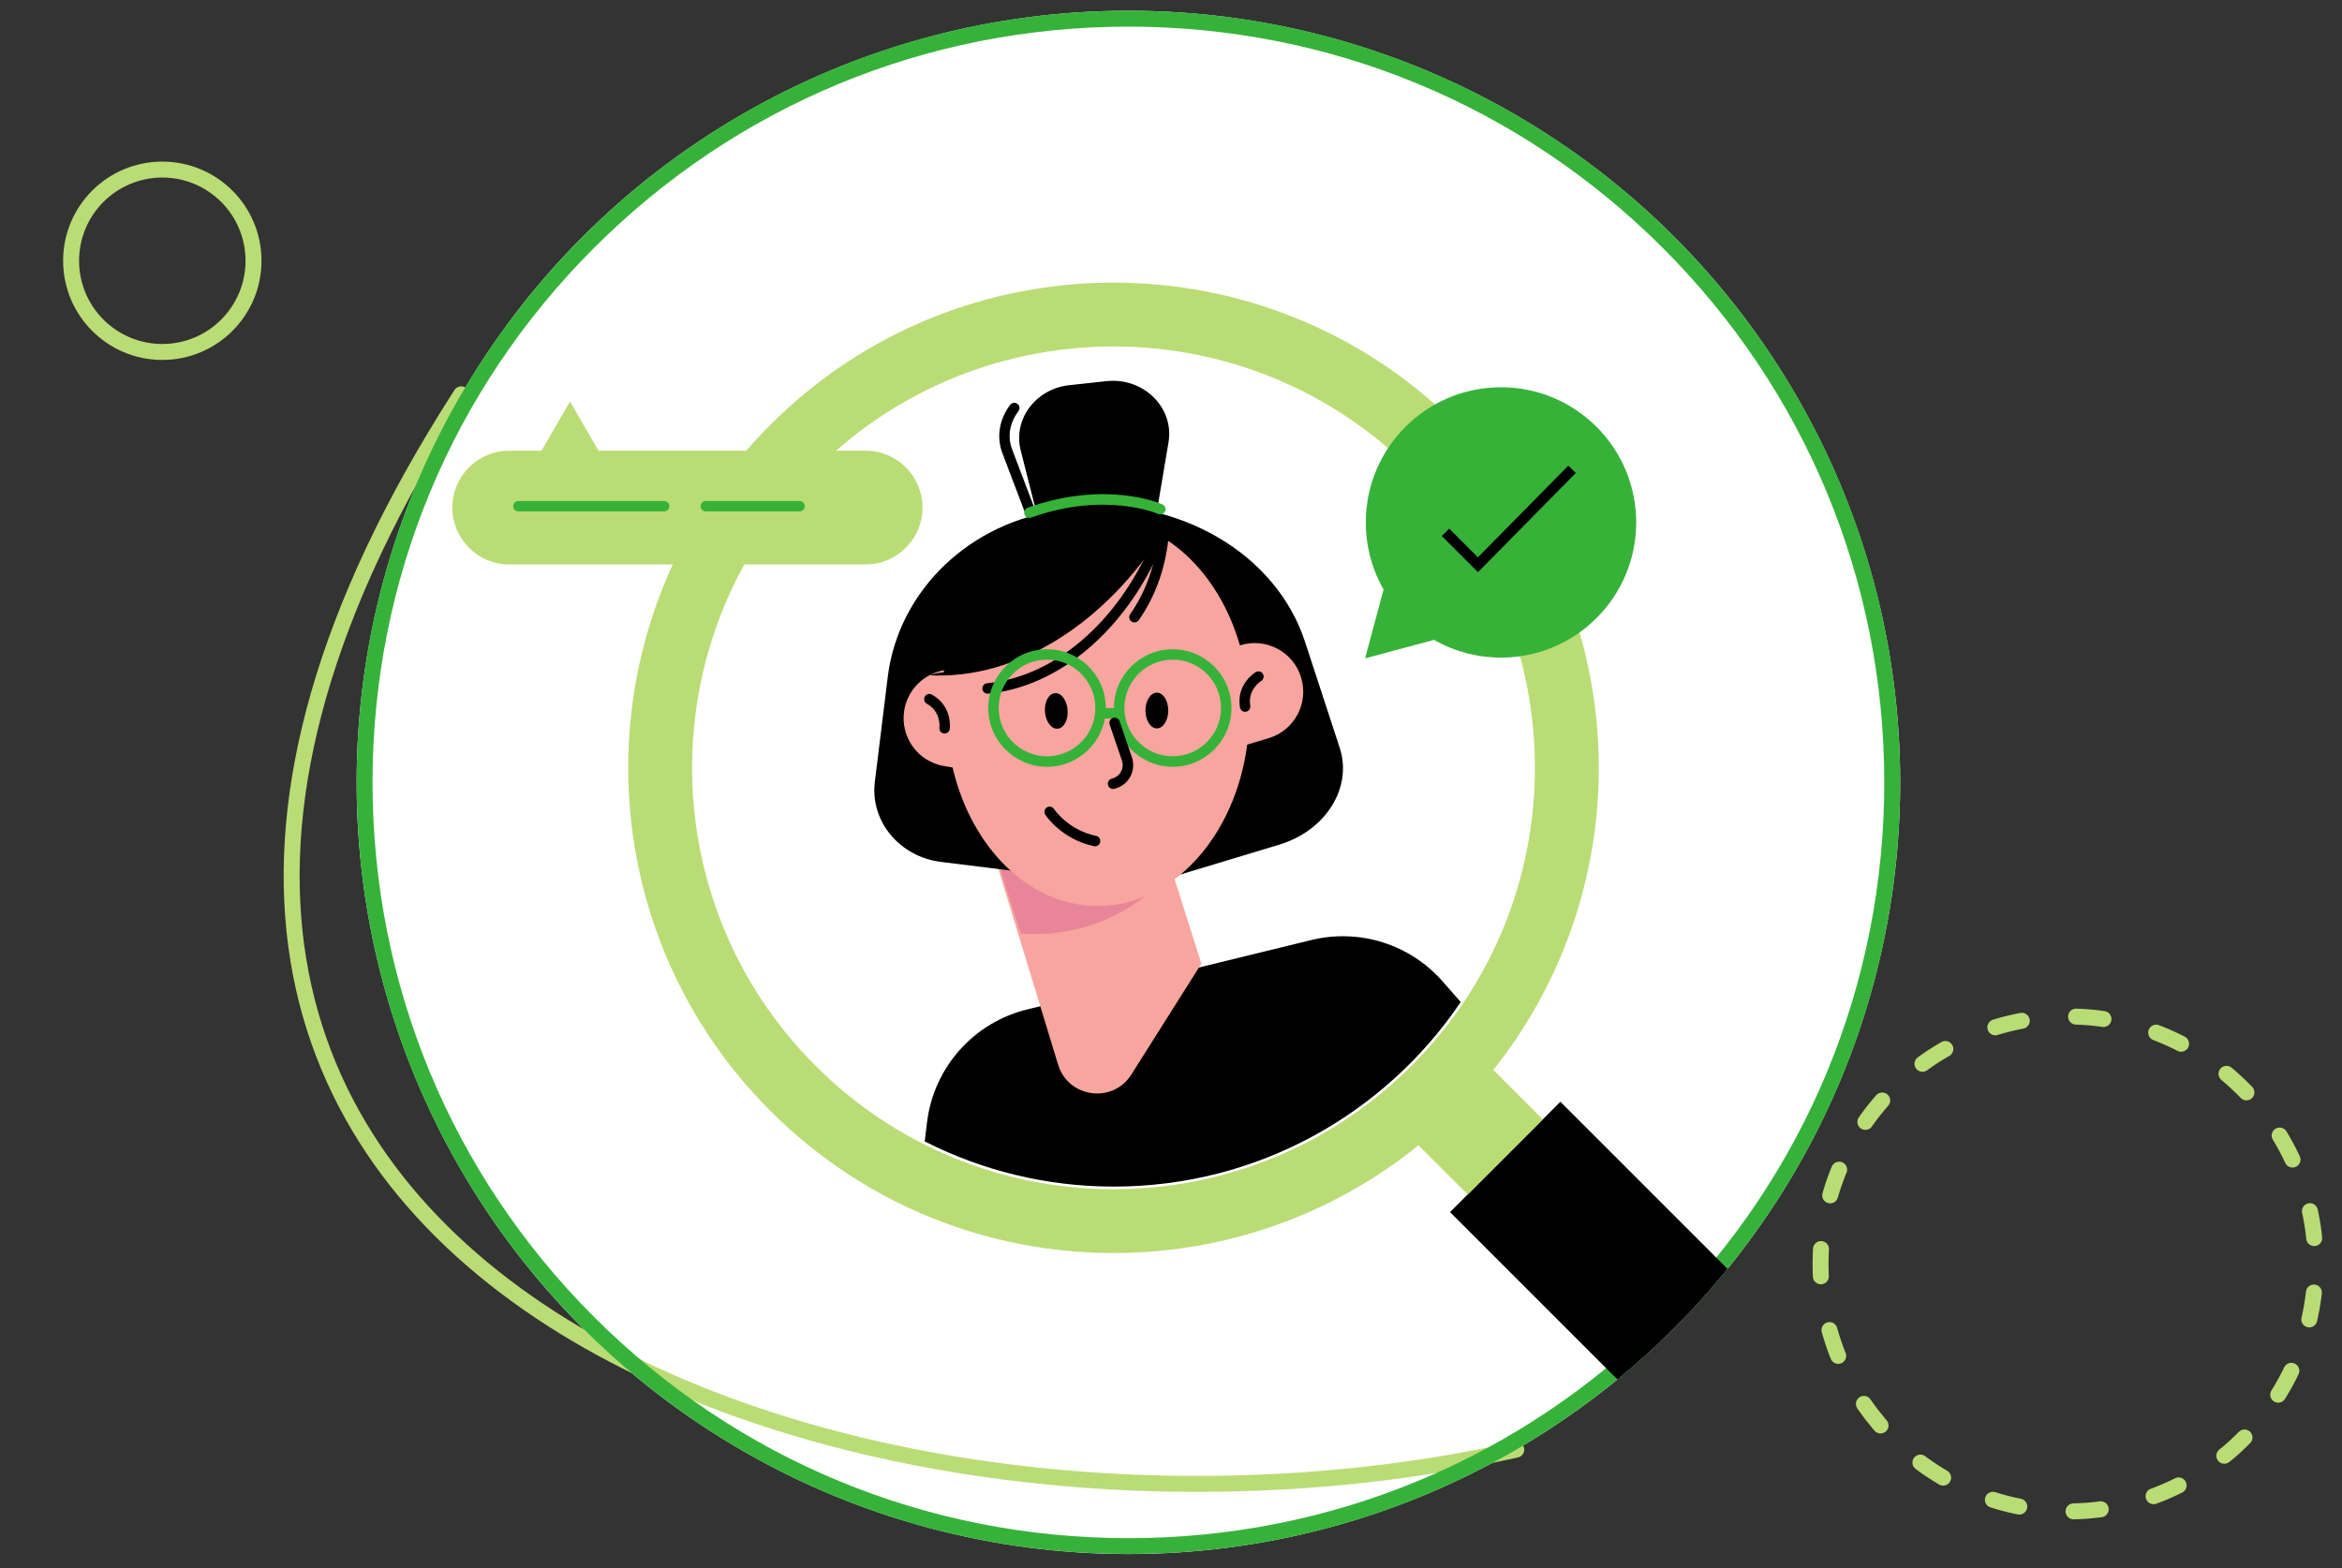 <?xml version="1.0" encoding="UTF-8"?>
<svg xmlns="http://www.w3.org/2000/svg" xmlns:xlink="http://www.w3.org/1999/xlink" viewBox="0 0 440.38 294.95">
  <rect x="0" y="0" width="440.38" height="294.95" fill="#333333" stroke="none"/>
  <defs>
    <style>
      .cls-1 {
        fill: #36b23a;
      }

      .cls-1, .cls-2, .cls-3, .cls-4, .cls-5, .cls-6, .cls-7, .cls-8 {
        stroke-width: 0px;
      }

      .cls-2 {
        fill: #e98599;
      }

      .cls-9 {
        clip-path: url(#clippath);
      }

      .cls-3, .cls-10, .cls-11 {
        fill: none;
      }

      .cls-10, .cls-11 {
        stroke: #badc75;
        stroke-linecap: round;
        stroke-linejoin: round;
        stroke-width: 3px;
      }

      .cls-4 {
        fill: #badc75;
      }

      .cls-5 {
        fill: #f7a59e;
      }

      .cls-6 {
        fill: #000;
      }

      .cls-11 {
        stroke-dasharray: 0 0 5.13 10.26;
      }

      .cls-7 {
        fill: #36b239;
      }

      .cls-8 {
        fill: #fff;
      }
    </style>
    <clipPath id="clippath">
      <circle class="cls-3" cx="212.18" cy="147.14" r="145.12"/>
    </clipPath>
  </defs>
  <g id="Ebene_2" data-name="Ebene 2">
    <circle class="cls-8" cx="212.18" cy="147.14" r="145.12"/>
  </g>
  <g id="Ebene_1" data-name="Ebene 1">
    <circle class="cls-11" cx="388.85" cy="237.69" r="46.54" transform="translate(138.35 618.41) rotate(-88.09)"/>
    <circle class="cls-10" cx="30.52" cy="49.04" r="17.15"/>
    <path class="cls-10" d="M86.72,74.16c-104.93,162.92,72.19,226.61,198.39,198.46"/>
    <path class="cls-1" d="M212.18,5.01c37.96,0,73.65,14.78,100.5,41.63,26.84,26.84,41.63,62.53,41.63,100.5s-14.78,73.65-41.63,100.5c-26.84,26.84-62.53,41.63-100.5,41.63s-73.65-14.78-100.5-41.63c-26.84-26.84-41.63-62.53-41.63-100.5s14.78-73.65,41.63-100.5c26.84-26.84,62.53-41.63,100.5-41.63M212.18,2.01c-80.15,0-145.12,64.97-145.12,145.12s64.97,145.12,145.12,145.12,145.12-64.97,145.12-145.12S292.33,2.01,212.18,2.01h0Z"/>
    <g class="cls-9">
      <g id="_Layer_" data-name="&amp;lt;Layer&amp;gt;">
        <g>
          <path class="cls-6" d="M340.23,274.77h0c-5.73,5.73-15.02,5.73-20.75,0l-46.82-46.82,20.75-20.75,46.82,46.82c5.73,5.73,5.73,15.02,0,20.75Z"/>
          <rect class="cls-4" x="265.97" y="200.46" width="19.96" height="20.05" transform="translate(-68.01 256.78) rotate(-45)"/>
          <path class="cls-4" d="M273.9,79.88c-35.64-35.64-93.4-35.64-129.04,0-35.64,35.64-35.64,93.4,0,129.04,35.64,35.64,93.4,35.64,129.04,0,35.64-35.64,35.64-93.4,0-129.04ZM265.41,200.43c-30.95,30.95-81.12,30.95-112.06,0-30.95-30.95-30.95-81.12,0-112.06,30.95-30.95,81.12-30.95,112.06,0,30.95,30.95,30.95,81.12,0,112.06Z"/>
          <g>
            <path class="cls-6" d="M209.42,223.15c27.17,0,51.11-13.77,65.25-34.71l-3.42-3.89c-6.13-6.98-15.64-9.97-24.66-7.77l-53.42,13.05c-10.09,2.46-17.6,10.91-18.85,21.22l-.44,3.6c10.68,5.43,22.75,8.5,35.55,8.5Z"/>
            <path class="cls-5" d="M225.91,181.21l-13.17,20.86c-3.49,5.54-11.87,4.41-13.78-1.85l-14.93-48.97,29.4-9.33,12.47,39.31Z"/>
            <path class="cls-2" d="M219.05,165.14l-7.37-23.24-27.65,8.77,7.89,24.88c9.83.79,19.89-2.76,27.13-10.41Z"/>
            <path class="cls-6" d="M207.24,94.99l-7.43.9c-17.3,2.12-30.86,15.07-32.88,31.41l-2.43,19.74c-.91,7.38,4.62,14.07,12.43,15.05l29.96,3.72.34-70.81Z"/>
            <path class="cls-6" d="M193.33,95.66l8.64-.61c20.13-1.41,38.03,9.17,43.43,25.67l6.52,19.93c2.43,7.45-2.61,15.55-11.33,18.18l-33.45,10.11-13.81-73.29Z"/>
            <path class="cls-6" d="M196.32,104.08c-.39,0-.77-.25-.91-.64l-6.91-18.18c-1.16-3.03-.63-6.36,1.44-9.12.32-.43.94-.52,1.37-.2s.52.94.2,1.37c-1.69,2.25-2.11,4.82-1.18,7.24l6.91,18.18c.2.51-.06,1.07-.57,1.27-.12.05-.24.07-.35.07Z"/>
            <path class="cls-6" d="M196.66,103.35l-4.73-18.64c-1.48-5.84,2.79-11.58,9.11-12.27l7-.76c6.97-.76,12.79,4.98,11.68,11.51l-3.61,21.43-19.44-1.29Z"/>
            <path class="cls-5" d="M244.68,127.47c-1.43-4.84-6.53-7.6-11.37-6.15l-.16.05c-4-13.91-14.47-23.83-26.73-23.83-13.57,0-24.93,12.14-27.78,28.39-4.22.19-7.88,3.3-8.61,7.63h0c-.82,4.98,2.53,9.69,7.52,10.51l1.57.26c3.49,15.07,14.4,26.05,27.31,26.05,14.11,0,25.82-13.12,28.09-30.35l4.01-1.2c4.83-1.43,7.59-6.53,6.14-11.37Z"/>
            <path class="cls-6" d="M218.96,99.63c-3.9-2.58-8.27-4.03-12.9-4.03-13.98,0-25.66,13.19-28.61,30.85-.92.04-1.82.24-2.67.55,16.43.83,33.2-9.75,44.18-27.36Z"/>
            <path class="cls-6" d="M185.69,130.45c-.5,0-.92-.38-.97-.88-.05-.54.34-1.02.88-1.07,12.57-1.24,24.41-11.31,30.89-26.28.22-.5.79-.73,1.3-.51.5.22.73.79.51,1.29-6.77,15.62-19.22,26.15-32.5,27.45-.05,0-.08,0-.11,0Z"/>
            <path class="cls-6" d="M213.32,117.05c-.2,0-.39-.06-.56-.18-.44-.31-.55-.92-.25-1.36,3.05-4.37,4.86-9.57,5.36-15.48.05-.54.54-.93,1.06-.89.54.05.94.52.89,1.06-.53,6.26-2.44,11.79-5.7,16.44-.2.27-.5.41-.8.41Z"/>
            <path class="cls-6" d="M234.13,133.86c-.47,0-.88-.34-.97-.82-.73-4.37,2.82-6.56,2.97-6.64.47-.27,1.07-.13,1.34.33.27.46.13,1.06-.33,1.34-.12.07-2.55,1.62-2.05,4.64.09.53-.27,1.04-.8,1.13-.05.02-.1.02-.16.02Z"/>
            <path class="cls-6" d="M177.61,137.93s-.09,0-.13,0c-.54-.07-.91-.56-.84-1.1.02-.13.32-3-2.36-4.49-.47-.26-.65-.86-.38-1.33.26-.47.86-.65,1.33-.38,3.88,2.15,3.38,6.28,3.36,6.46-.07.5-.49.85-.98.85Z"/>
            <path class="cls-7" d="M196.88,144.2c-6.09,0-11.05-4.96-11.05-11.05s4.96-11.05,11.05-11.05,11.05,4.96,11.05,11.05c0,6.09-4.96,11.05-11.05,11.05ZM196.88,124.05c-5.02,0-9.09,4.08-9.09,9.09s4.08,9.09,9.09,9.09,9.09-4.08,9.09-9.09c0-5.01-4.07-9.09-9.09-9.09Z"/>
            <path class="cls-7" d="M220.51,144.2c-6.09,0-11.05-4.96-11.05-11.05s4.96-11.05,11.05-11.05,11.05,4.96,11.05,11.05-4.96,11.05-11.05,11.05ZM220.51,124.05c-5.02,0-9.09,4.08-9.09,9.09s4.08,9.09,9.09,9.09,9.09-4.08,9.09-9.09-4.08-9.09-9.09-9.09Z"/>
            <path class="cls-7" d="M209.66,135.12h-2.06c-.54,0-.98-.44-.98-.98s.44-.98.98-.98h2.06c.54,0,.98.44.98.98s-.43.98-.98.98Z"/>
            <path class="cls-6" d="M196.49,133.84c.13,1.85,1.19,3.28,2.37,3.2,1.18-.08,2.03-1.65,1.89-3.49-.13-1.85-1.19-3.29-2.37-3.2-1.18.08-2.02,1.65-1.89,3.49Z"/>
            <ellipse class="cls-6" cx="217.53" cy="133.62" rx="2.14" ry="3.36"/>
            <path class="cls-6" d="M205.93,159.15c-.07,0-.14,0-.21-.02-6.13-1.3-9.05-5.73-9.17-5.93-.29-.45-.16-1.06.29-1.35.45-.29,1.06-.17,1.35.29.05.07,2.64,3.96,7.92,5.06.53.11.87.63.76,1.16-.1.47-.5.79-.95.79Z"/>
            <path class="cls-6" d="M209.29,148.37c-.45,0-.85-.3-.95-.77-.12-.53.21-1.05.74-1.18.73-.17,1.32-.62,1.69-1.27s.43-1.39.2-2.1l-2.31-6.79c-.18-.51.1-1.07.62-1.25.52-.17,1.07.1,1.25.62l2.31,6.79c.41,1.22.29,2.56-.33,3.69s-1.71,1.93-2.96,2.22c-.09.02-.17.03-.24.03Z"/>
            <path class="cls-7" d="M193.56,97.4c-.4,0-.79-.26-.92-.66-.18-.51.09-1.07.6-1.26,14.78-5.25,24.93-.8,25.35-.62.49.23.72.8.49,1.3-.22.49-.8.72-1.3.49-.1-.04-9.89-4.3-23.89.68-.11.05-.23.07-.33.07Z"/>
          </g>
          <circle class="cls-7" cx="282.24" cy="98.25" r="25.42"/>
          <polygon class="cls-7" points="256.69 123.81 260.14 110.94 263.59 98.08 273 107.5 282.42 116.91 269.55 120.36 256.69 123.81"/>
          <polygon class="cls-6" points="277.91 107.6 271.1 100.8 272.5 99.41 277.9 104.81 294.9 87.57 296.31 88.95 277.91 107.6"/>
          <path class="cls-4" d="M162.77,84.76h-50.23l-1.51-2.61-3.85-6.65-3.85,6.65-1.51,2.61h-6.06c-5.91,0-10.7,4.78-10.7,10.69s4.79,10.7,10.7,10.7h67.01c5.91,0,10.69-4.79,10.69-10.7s-4.79-10.69-10.7-10.69Z"/>
          <path class="cls-7" d="M124.89,96.18h-27.41c-.54,0-.98-.44-.98-.98s.44-.98.98-.98h27.41c.54,0,.98.44.98.98s-.44.98-.98.98Z"/>
          <path class="cls-7" d="M150.35,96.18h-17.63c-.54,0-.98-.44-.98-.98s.44-.98.98-.98h17.63c.54,0,.98.44.98.98,0,.54-.44.98-.98.98Z"/>
        </g>
      </g>
    </g>
  </g>
</svg>